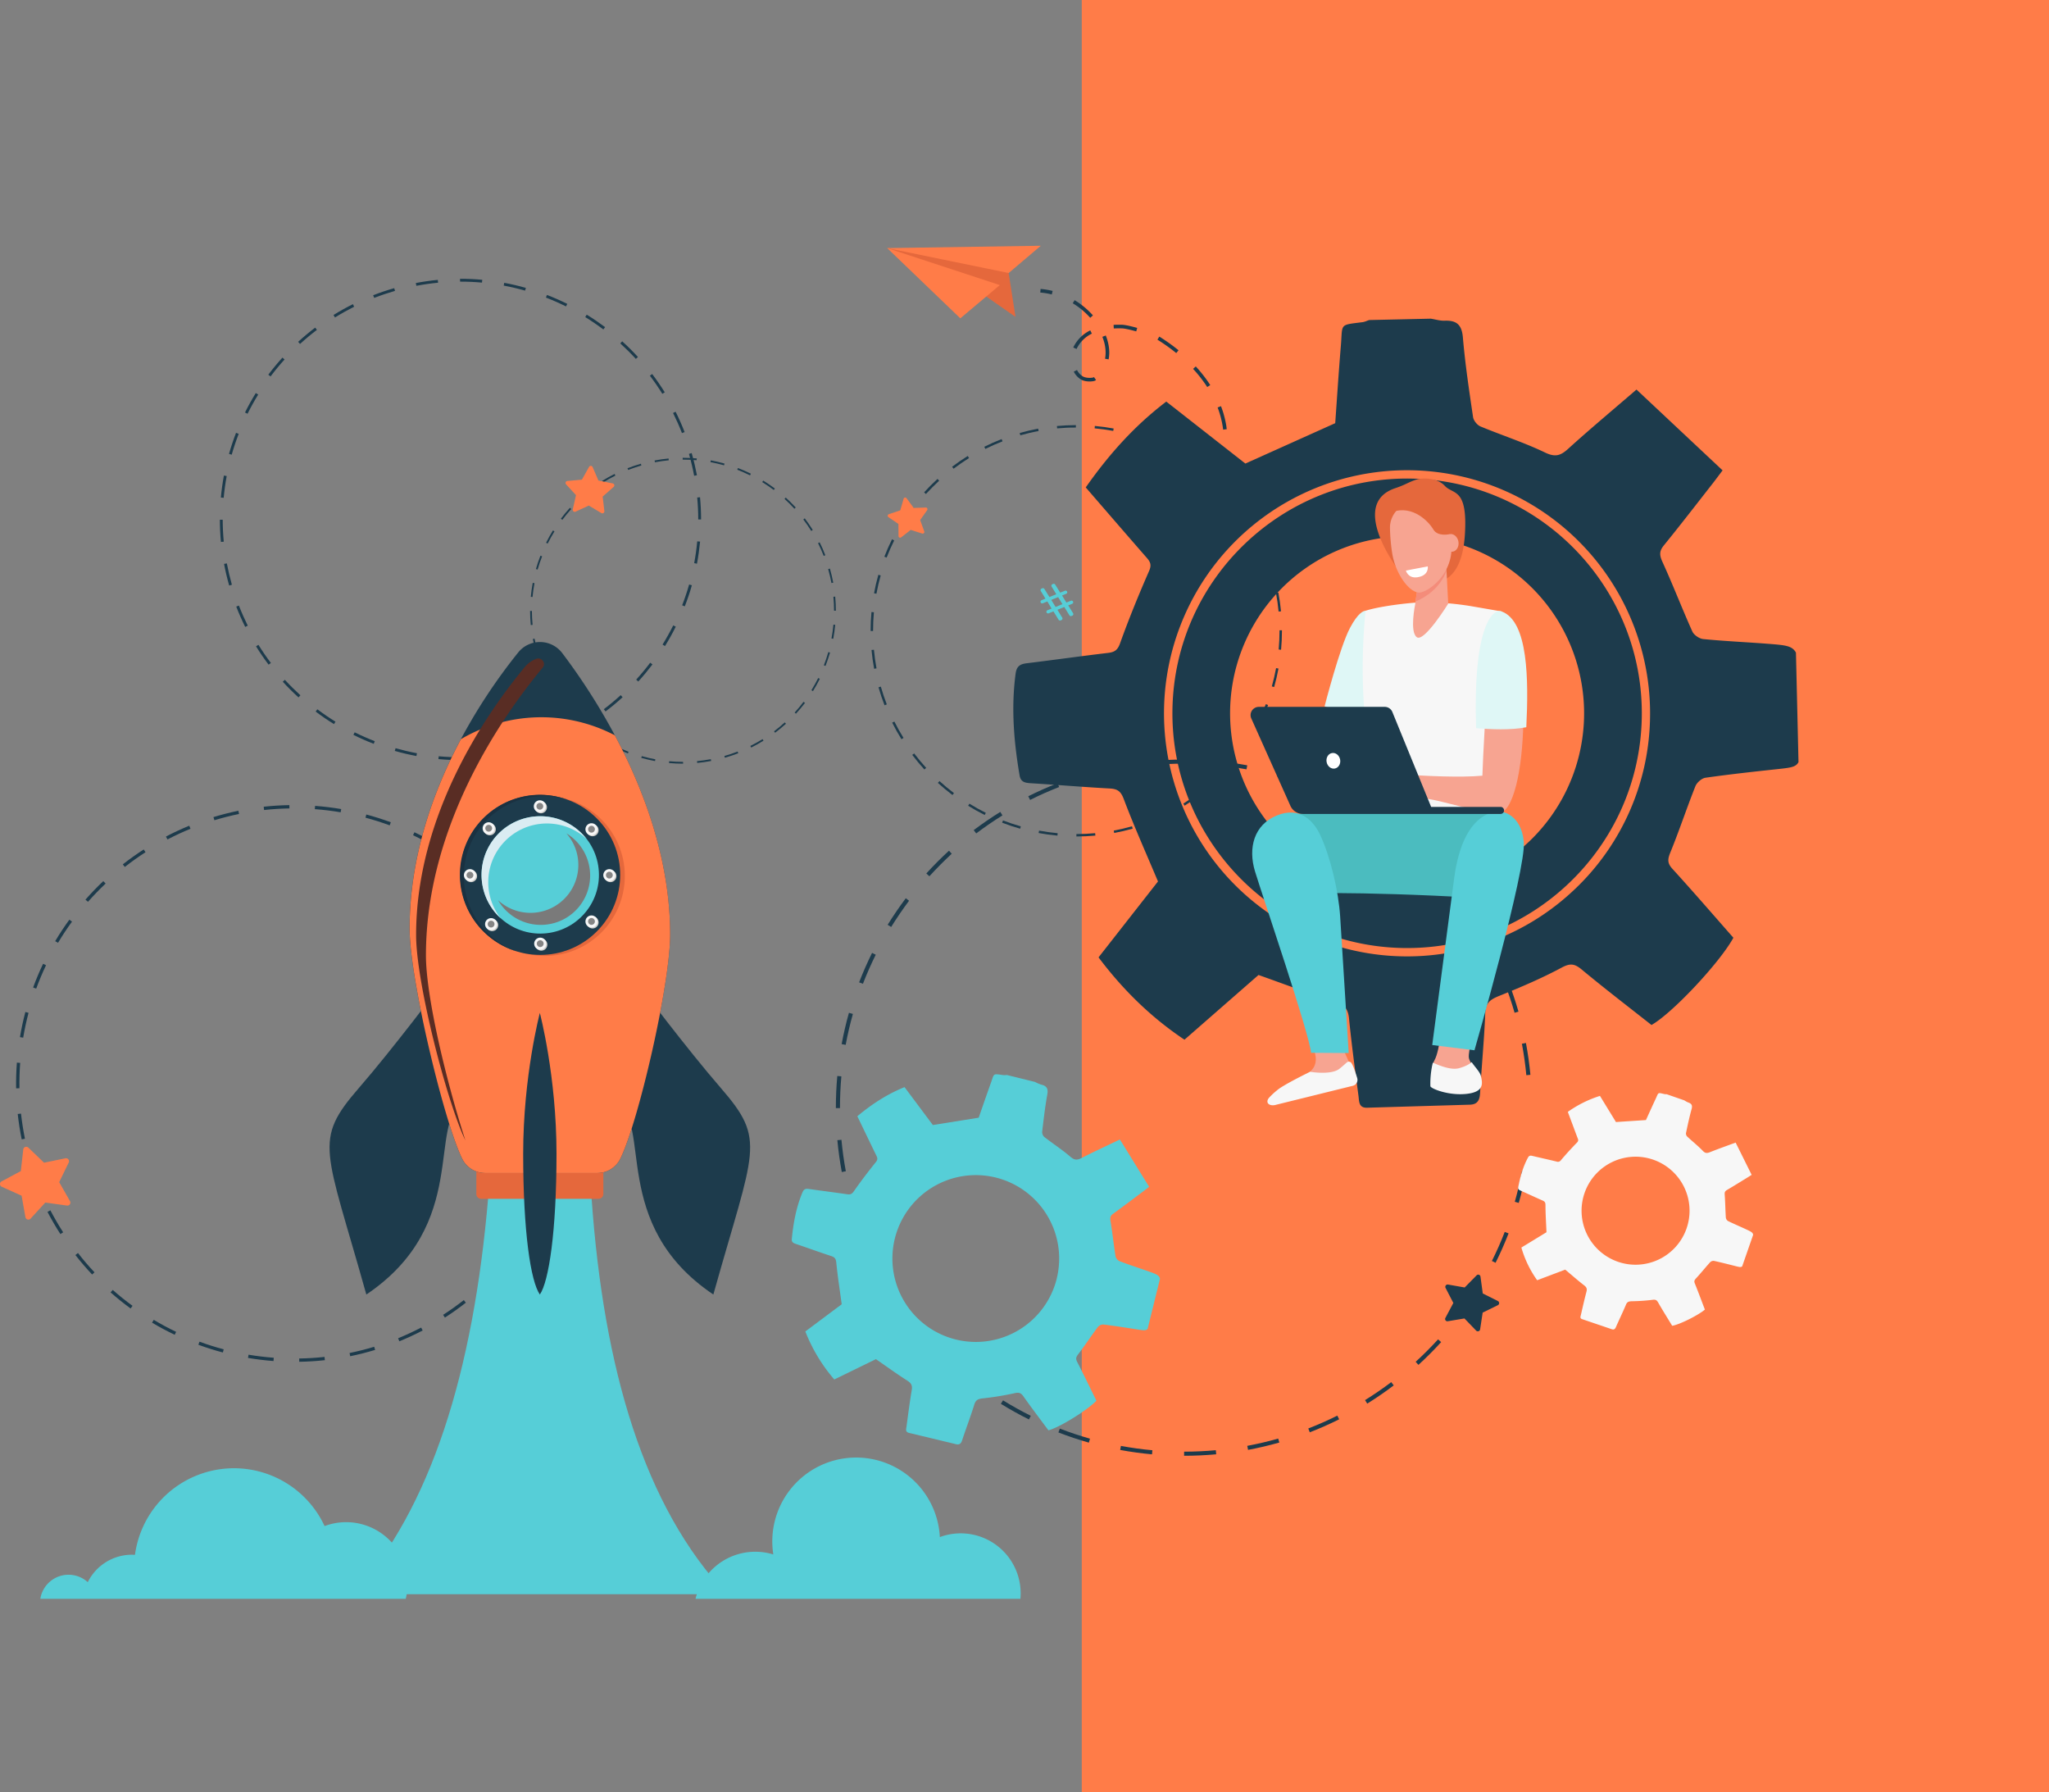 <svg xmlns="http://www.w3.org/2000/svg" width="1808.76" height="1581.65" viewBox="0 0 1808.76 1581.65"><rect x="0" y="0" width="1808.76" height="1581.65" fill="#808080" stroke="none"/><defs><style>.cls-1{isolation:isolate;}.cls-2{fill:#ff7c48;}.cls-3{fill:#1d3b4c;}.cls-4{fill:#e5683c;}.cls-5{fill:#56ced7;}.cls-6{fill:#f7f7f7;}.cls-7{fill:#dff7f6;}.cls-8{fill:#f7a491;}.cls-9{fill:#4bbcbf;}.cls-10{fill:#fff;}.cls-11{fill:#f48c7a;}.cls-12{fill:#1a3141;}.cls-13{fill:#d1cfcb;}.cls-13,.cls-14{mix-blend-mode:multiply;}.cls-14{fill:#daecf2;}.cls-15{fill:#858585;}.cls-15,.cls-16,.cls-17{mix-blend-mode:screen;}.cls-16{fill:#7a7a7a;}.cls-17{fill:#592d24;}</style></defs><g class="cls-1"><g id="Ñëîé_2" data-name="Ñëîé 2"><rect class="cls-2" x="954.93" width="853.83" height="1581.65"/></g><g id="Layer_1" data-name="Layer 1"><path class="cls-3" d="M639.89,668.75l-.43-1.53c3.94-1.13,7.87-2.44,11.67-3.91l.58,1.48C647.86,666.28,643.89,667.61,639.89,668.75Zm-12.12,2.86c-4.07.77-8.22,1.36-12.33,1.75l-.15-1.59c4.06-.38,8.16-1,12.19-1.72Zm35.34-11.84-.71-1.43c3.66-1.82,7.28-3.83,10.75-6l.84,1.35C670.48,655.89,666.81,657.93,663.11,659.77ZM603,674c-4.13,0-8.32-.19-12.44-.57l.14-1.58c4.08.38,8.21.56,12.3.56Zm81.28-27.28-1-1.27c3.26-2.46,6.45-5.11,9.46-7.87l1.08,1.17C690.79,641.49,687.57,644.17,684.27,646.67Zm-106.07,25c-4.06-.76-8.14-1.72-12.13-2.85l.44-1.53c3.94,1.12,8,2.07,12,2.82Zm124.45-41.78-1.18-1.07c2.75-3,5.39-6.21,7.85-9.48l1.27,1C708.1,623.6,705.43,626.83,702.65,629.88Zm-148.39,35c-3.86-1.5-7.69-3.19-11.4-5l.71-1.43c3.66,1.82,7.45,3.5,11.27,5ZM717.63,610l-1.35-.84c2.15-3.48,4.16-7.1,6-10.76l1.42.71C721.85,602.82,719.81,606.49,717.63,610ZM532,653.76c-3.52-2.17-7-4.54-10.29-7l1-1.27c3.27,2.46,6.69,4.8,10.17,6.95Zm196.76-66-1.49-.57c1.49-3.82,2.8-7.74,3.93-11.68l1.53.44C731.56,579.89,730.23,583.86,728.73,587.72ZM512.08,638.79c-3.06-2.78-6-5.74-8.82-8.79l1.17-1.08c2.76,3,5.7,5.94,8.72,8.69Zm223.48-75-1.56-.29c.75-4,1.32-8.13,1.7-12.2l1.59.15C736.9,555.56,736.32,559.71,735.56,563.78ZM495.29,620.42c-2.5-3.3-4.87-6.75-7.05-10.27l1.35-.84c2.16,3.48,4.5,6.89,7,10.15ZM737.86,539h-1.59c0-4.09-.2-8.23-.58-12.3l1.58-.15C737.66,530.67,737.86,534.86,737.86,539ZM482.18,599.27c-1.84-3.7-3.54-7.54-5-11.4l1.48-.57c1.48,3.81,3.15,7.6,5,11.26Zm253.36-85-1.57.29c-.75-4-1.7-8-2.82-12l-.09-.3,1.53-.44.09.3C733.81,506.08,734.77,510.16,735.54,514.22Zm-260.83,61.4-1.53.44,0-.15c-1.12-3.94-2.07-8-2.83-12l1.56-.3c.75,4,1.69,7.94,2.8,11.83Zm252.42-85.06c-1.48-3.81-3.16-7.6-5-11.25l1.42-.71c1.85,3.69,3.55,7.52,5,11.39Zm-257,60.9-1.59.15c-.39-4.13-.59-8.31-.6-12.45h1.59C469.56,543.25,469.76,547.38,470.15,551.46Zm246-82.9c-2.16-3.47-4.51-6.89-7-10.14l1.27-1c2.5,3.3,4.87,6.76,7.06,10.27Zm-246,58.3-1.58-.14c.38-4.12,1-8.28,1.71-12.35l1.57.29C471.05,518.69,470.48,522.79,470.1,526.86ZM701.28,449c-2.76-3-5.7-5.94-8.73-8.68l1.07-1.18c3.07,2.78,6,5.73,8.83,8.78ZM474.61,502.68l-1.53-.44c1.13-4,2.46-7.95,4-11.82l1.48.58C477,494.82,475.73,498.74,474.61,502.68Zm208.45-70.23c-3.27-2.46-6.7-4.79-10.18-6.94l.84-1.35c3.52,2.17,7,4.53,10.29,7ZM483.48,479.73l-1.42-.71c1.84-3.71,3.88-7.37,6.05-10.89l1.35.83C487.32,472.44,485.3,476.07,483.48,479.73Zm178.63-60.19c-3.66-1.82-7.46-3.48-11.27-5l.57-1.48c3.86,1.49,7.7,3.18,11.41,5ZM496.4,458.79l-1.27-1c2.49-3.31,5.16-6.54,7.94-9.61l1.18,1.07C501.5,452.33,498.86,455.52,496.4,458.79Zm142.76-48.11c-3.94-1.12-8-2.06-12-2.81l.29-1.56c4.07.75,8.15,1.71,12.13,2.84Zm-126.23,29.9-1.07-1.18c3-2.79,6.27-5.47,9.57-8l1,1.27C519.13,435.16,516,437.82,512.93,440.58Zm102-34.39c-4.07-.37-8.21-.56-12.3-.55v-1.59c4.14,0,8.33.18,12.45.55Zm-82.44,19.53-.83-1.35c3.51-2.18,7.17-4.22,10.87-6.07l.71,1.43C539.62,421.55,536,423.57,532.53,425.72Zm57.85-19.48c-4.07.39-8.17,1-12.19,1.74l-.3-1.56c4.08-.78,8.22-1.37,12.34-1.76Zm-35.84,8.51-.57-1.48c3.84-1.5,7.82-2.83,11.81-4l.43,1.53C562.27,412,558.34,413.28,554.54,414.75Z"/><path class="cls-3" d="M950.2,738.25v-2.14c5.52,0,11.09-.26,16.55-.77l.19,2.13C961.42,738,955.79,738.24,950.2,738.25Zm-16.74-.76c-5.56-.5-11.15-1.27-16.61-2.28l.39-2.11c5.4,1,10.92,1.76,16.41,2.26Zm50.09-2.32-.39-2.1c5.41-1,10.83-2.29,16.12-3.79l.59,2.06C994.51,732.86,989,734.15,983.55,735.17Zm-83-3.77c-5.36-1.52-10.71-3.31-15.91-5.32l.78-2c5.13,2,10.42,3.75,15.71,5.25ZM1015.76,726l-.77-2c5.13-2,10.22-4.24,15.14-6.7l1,1.91C1026.11,721.71,1021,724,1015.76,726Zm-146.48-6.7c-5-2.48-9.91-5.22-14.65-8.16l1.13-1.82c4.68,2.9,9.55,5.62,14.48,8.07Zm176.45-8.26-1.13-1.82c4.67-2.9,9.26-6.06,13.65-9.38l1.3,1.7C1055.1,704.92,1050.45,708.11,1045.73,711.05ZM840.8,701.68c-4.44-3.36-8.78-7-12.9-10.71l1.44-1.59c4.07,3.71,8.36,7.27,12.75,10.59Zm231.64-10.85-1.45-1.58c4.07-3.71,8-7.65,11.72-11.72l1.58,1.45C1080.54,683.09,1076.55,687.08,1072.44,690.83ZM816,679.12c-3.75-4.11-7.36-8.45-10.72-12.88L807,665c3.32,4.38,6.89,8.66,10.6,12.73Zm-20.22-26.7c-2.95-4.73-5.7-9.65-8.19-14.63l1.92-.95c2.46,4.91,5.18,9.78,8.08,14.45Zm316.85-14.81-1.92-1c2.46-4.92,4.71-10,6.7-15.15l2,.77C1117.43,627.46,1115.14,632.62,1112.66,637.61ZM780.83,622.47c-2-5.19-3.82-10.54-5.34-15.89l2.06-.59c1.5,5.29,3.28,10.57,5.27,15.7Zm343.93-16.1-2.06-.58c1.5-5.29,2.77-10.72,3.78-16.13l2.1.39C1127.57,595.53,1126.28,601,1124.76,606.37ZM771.65,590.26c-1-5.46-1.8-11-2.32-16.6l2.13-.2c.51,5.49,1.28,11,2.29,16.41Zm359.23-16.81-2.13-.2c.49-5.46.75-11,.75-16.55v-.41h2.14v.42C1131.64,562.29,1131.38,567.92,1130.88,573.45ZM770.69,556.91h-2.14v-.21c0-5.51.25-11.07.74-16.53l2.13.19c-.48,5.4-.73,10.9-.73,16.34Zm358-17.17c-.52-5.49-1.29-11-2.31-16.4l2.1-.4c1,5.46,1.82,11,2.34,16.6ZM773.67,524l-2.1-.39c1-5.48,2.29-11,3.8-16.33l2.06.59C775.94,513.11,774.67,518.53,773.67,524Zm348.92-16.73c-1.52-5.29-3.3-10.58-5.3-15.7l2-.78c2,5.19,3.83,10.53,5.36,15.89ZM782.67,492.1l-2-.77c2-5.19,4.28-10.36,6.76-15.35l1.91,1C786.9,481.87,784.66,487,782.67,492.1Zm14.74-29.64-1.82-1.13c2.93-4.73,6.11-9.39,9.47-13.84l1.71,1.29C803.45,453.18,800.3,457.78,797.41,462.46Zm295.64-14.17c-3.33-4.38-6.9-8.66-10.62-12.72l1.58-1.44c3.77,4.11,7.38,8.44,10.75,12.87ZM817.34,436l-1.58-1.45c3.75-4.12,7.73-8.11,11.84-11.87l1.44,1.58C825,428,821.05,432,817.34,436Zm253.36-12.15c-4.08-3.7-8.37-7.26-12.77-10.57l1.29-1.71c4.45,3.35,8.79,6.95,12.91,10.7Zm-228.93-10.2-1.29-1.7c4.43-3.37,9.08-6.57,13.8-9.51l1.14,1.82C850.75,407.19,846.16,410.36,841.77,413.68ZM1044.25,404c-4.68-2.89-9.56-5.6-14.48-8l1-1.92c5,2.47,9.92,5.21,14.66,8.14Zm-174.38-7.77-1-1.91c5-2.5,10.14-4.78,15.32-6.8l.78,2C879.88,391.47,874.79,393.73,869.87,396.19Zm144.73-6.95c-5.14-2-10.42-3.74-15.72-5.23l.58-2.06c5.36,1.51,10.71,3.29,15.91,5.3Zm-113.89-5.06-.59-2.06c5.35-1.52,10.84-2.82,16.31-3.85l.4,2.11C911.42,381.39,906,382.67,900.71,384.18Zm82-3.92c-5.41-1-10.93-1.74-16.42-2.24l.19-2.13c5.56.5,11.15,1.26,16.61,2.27Zm-49.52-2.18L933,376c5.52-.52,11.16-.78,16.74-.79v2.14C944.26,377.31,938.7,377.57,933.23,378.08Z"/><path class="cls-3" d="M1045.27,1284.83v-3.62c9.34,0,18.77-.44,28-1.29l.33,3.61C1064.26,1284.39,1054.73,1284.83,1045.27,1284.83Zm-28.33-1.27c-9.4-.85-18.86-2.16-28.11-3.87l.66-3.56c9.14,1.69,18.48,3,27.77,3.82Zm84.77-3.93-.66-3.56c9.15-1.71,18.33-3.87,27.29-6.41l1,3.48C1120.27,1275.72,1111,1277.9,1101.71,1279.63Zm-140.5-6.39c-9.07-2.57-18.12-5.59-26.91-9l1.3-3.38c8.69,3.36,17.64,6.35,26.59,8.88Zm195-9.12-1.31-3.38c8.67-3.37,17.3-7.18,25.63-11.34l1.62,3.24C1173.74,1256.85,1165,1260.71,1156.23,1264.12Zm-247.9-11.33c-8.43-4.2-16.77-8.85-24.79-13.81l1.91-3.08c7.92,4.91,16.16,9.5,24.5,13.65Zm298.61-14-1.92-3.08c7.91-4.9,15.68-10.25,23.12-15.87l2.18,2.89C1222.8,1228.43,1214.93,1233.83,1206.94,1238.8Zm-346.81-15.86c-7.51-5.67-14.86-11.77-21.83-18.12l2.44-2.68c6.89,6.28,14.15,12.3,21.58,17.91Zm392-18.35-2.44-2.67c6.88-6.28,13.55-13,19.82-19.84l2.68,2.45C1265.85,1191.49,1259.1,1198.24,1252.14,1204.59Zm-433.92-19.82c-6.36-7-12.47-14.29-18.16-21.8l2.89-2.19c5.62,7.42,11.66,14.67,17.94,21.55Zm472.11-22.07-2.89-2.18c5.62-7.44,11-15.22,15.86-23.13l3.08,1.91C1301.42,1147.31,1296,1155.18,1290.33,1162.7ZM784,1139.59c-5-8-9.64-16.34-13.85-24.76l3.23-1.62c4.17,8.32,8.77,16.55,13.69,24.47Zm536.22-25.07-3.24-1.62c4.15-8.34,8-17,11.33-25.65l3.38,1.31C1328.28,1097.35,1324.42,1106.08,1320.21,1114.52ZM758.64,1088.9c-3.42-8.79-6.46-17.84-9-26.9l3.48-1c2.55,9,5.56,17.89,8.94,26.57Zm582.05-27.24-3.49-1c2.54-9,4.69-18.14,6.4-27.3l3.56.66C1345.44,1043.31,1343.26,1052.6,1340.69,1061.66ZM743.1,1034.39c-1.73-9.25-3.05-18.7-3.92-28.1l3.61-.33c.86,9.28,2.16,18.62,3.87,27.76ZM741.48,978h-3.62v-.35c0-9.33.42-18.74,1.26-28l3.6.32c-.82,9.13-1.24,18.44-1.24,27.66Zm605.89-29.06c-.87-9.29-2.19-18.62-3.9-27.76l3.56-.67c1.73,9.24,3.06,18.7,3.94,28.09ZM746.53,922.17l-3.56-.66c1.71-9.27,3.87-18.57,6.43-27.63l3.49,1C750.36,903.82,748.22,913,746.53,922.17ZM1337,893.85c-2.56-9-5.58-17.89-9-26.57l3.37-1.31c3.43,8.78,6.48,17.82,9.07,26.88ZM761.76,868.27,758.38,867c3.4-8.79,7.25-17.52,11.44-26l3.25,1.62C768.92,851,765.11,859.58,761.76,868.27Zm554.9-26.6c-4.18-8.32-8.79-16.54-13.72-24.45l3.07-1.92c5,8,9.66,16.33,13.88,24.75Zm-530-23.57-3.08-1.9c5-8,10.35-15.89,16-23.42l2.9,2.18C796.92,802.4,791.6,810.19,786.7,818.1Zm500.33-24c-5.63-7.41-11.68-14.65-18-21.52l2.67-2.45c6.37,7,12.48,14.28,18.18,21.78Zm-466.6-20.76-2.68-2.44c6.35-7,13.09-13.73,20-20.09l2.44,2.67C833.36,759.8,826.7,766.48,820.43,773.37Zm41.34-37.81-2.19-2.89C867.09,727,875,721.56,883,716.58l1.92,3.08C877,724.58,869.19,729.93,861.77,735.56Zm342.67-16.45c-7.93-4.9-16.18-9.48-24.51-13.62l1.61-3.24c8.43,4.18,16.78,8.82,24.8,13.78ZM909.33,706l-1.63-3.24c8.43-4.22,17.16-8.1,25.93-11.51l1.31,3.37C926.27,698,917.65,701.79,909.33,706Zm244.93-11.76c-8.69-3.35-17.64-6.33-26.6-8.86l1-3.48c9.07,2.56,18.13,5.57,26.92,9Zm-192.75-8.57-1-3.48c9.06-2.59,18.35-4.78,27.61-6.52l.67,3.56C979.64,680.91,970.46,683.08,961.51,685.63ZM1100.35,679c-9.14-1.68-18.49-3-27.78-3.79l.33-3.61c9.4.85,18.85,2.14,28.11,3.84Zm-83.79-3.69-.34-3.61c9.36-.87,18.89-1.32,28.34-1.34V674C1035.23,674,1025.8,674.45,1016.56,675.31Z"/><path class="cls-3" d="M464.69,662.66l-.69-2.41c6.22-1.77,12.4-3.84,18.38-6.15l.9,2.33C477.23,658.77,471,660.87,464.69,662.66Zm-19.08,4.51c-6.41,1.21-12.94,2.13-19.41,2.74l-.24-2.49c6.4-.6,12.85-1.51,19.19-2.71Zm55.61-18.64-1.11-2.24c5.76-2.87,11.46-6,16.93-9.42l1.32,2.12C512.82,642.42,507.06,645.63,501.22,648.53Zm-94.61,22.32c-6.51,0-13.1-.29-19.58-.89l.23-2.5c6.41.6,12.92.89,19.35.88Zm127.92-42.94-1.51-2c5.14-3.88,10.15-8,14.9-12.39l1.69,1.85C544.8,619.77,539.73,624,534.53,627.91ZM367.6,667.25c-6.4-1.2-12.82-2.71-19.09-4.49l.68-2.41c6.2,1.76,12.55,3.26,18.87,4.44Zm195.85-65.76-1.85-1.68c4.33-4.76,8.49-9.78,12.37-14.92l2,1.5C572,591.6,567.83,596.68,563.45,601.49Zm-233.54,55c-6.07-2.35-12.1-5-17.94-7.92l1.12-2.24c5.76,2.87,11.73,5.5,17.73,7.83ZM587,570.21l-2.13-1.32c3.38-5.47,6.56-11.17,9.43-16.93l2.24,1.11C593.67,558.9,590.46,564.67,587,570.21ZM294.83,639.07c-5.54-3.42-11-7.14-16.19-11.06l1.51-2c5.14,3.87,10.52,7.55,16,10.93ZM604.5,535.14l-2.33-.91c2.33-6,4.41-12.18,6.17-18.37l2.41.69C609,522.81,606.86,529.06,604.5,535.14Zm-341,80.37c-4.82-4.38-9.49-9-13.88-13.84l1.84-1.69c4.34,4.74,9,9.35,13.73,13.68Zm351.73-118L612.8,497c1.18-6.33,2.09-12.79,2.68-19.2L618,478C617.37,484.52,616.46,491.05,615.26,497.46ZM237.1,586.6c-3.93-5.19-7.66-10.63-11.09-16.17l2.12-1.32c3.39,5.47,7.08,10.85,11,16ZM618.88,458.45h-2.51c0-6.43-.31-12.95-.91-19.36l2.49-.23C618.56,445.35,618.87,451.94,618.88,458.45ZM216.46,553.3c-2.89-5.82-5.56-11.85-7.91-17.93l2.33-.91c2.33,6,5,12,7.82,17.73ZM615.22,419.44l-2.46.47c-1.18-6.31-2.68-12.65-4.45-18.86l-.13-.47,2.41-.69.13.47C612.51,406.65,614,413.06,615.22,419.44Zm-410.5,96.65-2.41.69-.07-.24c-1.76-6.2-3.26-12.53-4.45-18.84l2.46-.46c1.18,6.23,2.66,12.49,4.4,18.62ZM602,382.22c-2.34-6-5-12-7.85-17.72l2.24-1.12c2.91,5.82,5.58,11.85,7.94,17.93ZM197.53,478.06l-2.5.23c-.61-6.48-.93-13.07-.94-19.58h2.5C196.6,465.13,196.92,471.65,197.53,478.06ZM584.7,347.59c-3.39-5.47-7.09-10.84-11-16l2-1.51c3.93,5.19,7.67,10.62,11.11,16.16ZM197.46,439.35l-2.49-.23c.59-6.49,1.5-13,2.69-19.43l2.47.46C198.94,426.48,198.05,432.94,197.46,439.35Zm363.85-122.6c-4.35-4.74-9-9.34-13.74-13.66l1.68-1.86c4.83,4.38,9.5,9,13.9,13.83ZM204.55,401.28l-2.4-.68c1.78-6.26,3.87-12.52,6.22-18.6l2.34.9C208.38,388.91,206.31,395.09,204.55,401.28ZM532.62,290.75c-5.14-3.86-10.53-7.54-16-10.91l1.31-2.13c5.55,3.41,11,7.13,16.21,11Zm-314.1,74.42-2.24-1.12c2.9-5.83,6.1-11.6,9.52-17.14l2.13,1.31C224.55,353.7,221.39,359.4,218.52,365.17Zm281.14-94.73c-5.77-2.86-11.74-5.49-17.74-7.81l.9-2.33c6.08,2.34,12.12,5,17.95,7.9ZM238.85,332.22l-2-1.51c3.92-5.21,8.12-10.29,12.49-15.11l1.86,1.68C246.88,322,242.72,327.07,238.85,332.22Zm224.69-75.73c-6.2-1.75-12.55-3.24-18.87-4.42l.45-2.46c6.4,1.19,12.83,2.7,19.1,4.47ZM264.87,303.55l-1.69-1.85c4.8-4.4,9.87-8.62,15.06-12.55l1.51,2C274.62,295,269.62,299.2,264.87,303.55Zm160.6-54.13c-6.41-.58-12.93-.87-19.36-.86v-2.5c6.51,0,13.1.28,19.59.87ZM295.72,280.17,294.4,278c5.53-3.43,11.29-6.64,17.12-9.55l1.12,2.24C306.88,273.6,301.18,276.78,295.72,280.17Zm91-30.66c-6.4.61-12.85,1.53-19.18,2.73l-.47-2.46c6.41-1.21,12.94-2.14,19.41-2.76Zm-56.4,13.39-.91-2.34c6.06-2.35,12.31-4.45,18.59-6.24l.69,2.4C342.52,258.5,336.34,260.58,330.36,262.9Z"/><path class="cls-3" d="M1246.51,422.41C1132.29,420,1037.4,510.93,1035,625.15s88.53,209.11,202.74,211.53,209.11-88.53,211.53-202.74S1360.73,424.83,1246.51,422.41Zm-.92,363.35h0A156.25,156.25,0,0,1,1085.9,633h0a156.26,156.26,0,0,1,152.74-159.7h0a156.26,156.26,0,0,1,159.69,152.75h0A156.25,156.25,0,0,1,1245.59,785.76Z"/><path class="cls-3" d="M1585.38,576c-3.32-6.07-9.05-6.57-24.51-7.79-19.11-1.49-38.27-2.31-57.34-4.19-3.48-.34-8.22-3.58-9.63-6.72-9.11-20.25-17.05-41-26.29-61.2-2.69-5.87-3.09-9.52,1.1-14.67,14.73-18.12,29-36.64,43.37-55,2.33-3,4.56-6,8.53-11.3l-76-71.32c-21.46,18.51-41.25,35-60.33,52.31-6.72,6.1-11.43,7.59-20.44,3.25-18.41-8.85-38-15.14-56.95-23-2.9-1.21-6.09-5.16-6.54-8.23-3.47-23.44-7-46.91-9-70.49-1-11.32-5.77-15-16.19-14.61-4,.14-8.07-1.15-12.1-1.79l-54.4,1.21c-2,.64-3.85,1.62-5.84,1.87-20.89,2.67-17.54,1-19.15,20.57-2,23.9-3.52,47.82-5,68.58l-79.32,35.65-69.81-54.69c-28.27,21.46-50.93,47-71.1,75.75,18.25,21.08,36,41.67,53.88,62.14,3.21,3.67,4.38,6.33,2,11.69-9.19,21-17.86,42.21-25.58,63.75-2.23,6.21-5,7.82-10.81,8.5-23.88,2.82-47.7,6.19-71.58,9.11-5.93.73-9,2.64-9.85,9.35-4,30.09-1.53,59.82,3.51,89.51,1,5.88,4.55,6.66,9.59,7,23.32,1.42,46.61,3.4,69.94,4.66,6.72.36,9.76,2.23,12.39,9.16,9.07,24,19.54,47.37,30.28,72.9l-52.47,67c21.73,28.87,46.45,53,75.85,72.67l65.37-57.13c23.55,8.34,45.25,16.67,67.39,23.56,8.37,2.6,11.67,6.26,12.51,14.86,2.24,22.9,5.37,45.71,8.37,68.53.59,4.51.09,10.43,7.53,10.21q45.39-1.35,90.77-2.68c6.43-.2,8.61-3.63,9-10,1.31-23.67,3.67-47.29,4.58-71,.35-9.13,4.71-11.94,12.26-15,18.66-7.49,37.26-15.4,55-24.89,7.62-4.1,11.49-3.7,17.82,1.55,20.35,16.88,41.35,33,61.67,49,18.65-10.57,60.43-55.28,72.29-77-17.76-20.17-35.52-40.76-53.83-60.83-4.59-5-4.28-8.46-1.83-14.43,7.88-19.26,14.41-39.08,22.1-58.42,1.29-3.26,5.52-7,8.83-7.52,21-3,42.2-5.3,63.35-7.59,11.82-1.27,16.6-1.74,18.86-6.25Zm-194.82,208.4a214.54,214.54,0,1,1,66-150.33A213.16,213.16,0,0,1,1390.56,784.42Z"/><path class="cls-4" d="M890.42,241l6,38.67-28-19.5L783.17,219l65.34,4.5s33.4,7.32,35.24,8.91S890.42,241,890.42,241Z"/><polygon class="cls-2" points="918.77 216.9 783.17 218.96 890.42 240.96 918.77 216.9"/><polygon class="cls-2" points="847.72 280.96 882.6 251.62 783.17 218.96 847.72 280.96"/><path class="cls-3" d="M1082.9,378.8l-3.17.4c-.1-.88-.23-1.75-.36-2.62a84.28,84.28,0,0,0-1.89-8.89c-.74-2.7-1.62-5.42-2.63-8.08l3-1.13c1,2.76,2,5.58,2.72,8.38a87.12,87.12,0,0,1,2,9.23C1082.66,377,1082.79,377.88,1082.9,378.8Zm-17.22-37.23a117.88,117.88,0,0,0-12.47-16l2.35-2.17a121.23,121.23,0,0,1,12.8,16.47Zm-99.92-5.3c-2.17.58-7.7.83-11.3-1.21a16.85,16.85,0,0,1-6.57-7.05l2.84-1.47a13.53,13.53,0,0,0,5.3,5.74c2.6,1.47,7.17,1.37,8.89.9a2.38,2.38,0,0,0,.32-.1l.45-.31,1.83,2.61-.54.38A4.39,4.39,0,0,1,965.76,336.27Zm72.58-24.65a161.92,161.92,0,0,0-16.63-11.84l1.69-2.71a164,164,0,0,1,16.95,12.07Zm-59.72,5.56-3.14-.58a29.38,29.38,0,0,0,.49-6,35.47,35.47,0,0,0-1.26-8.58,41.32,41.32,0,0,0-1.6-4.74l3-1.19a44.26,44.26,0,0,1,1.71,5.1,39.31,39.31,0,0,1,1.38,9.35A32.76,32.76,0,0,1,978.62,317.18ZM950.33,308l-2.91-1.31A32.06,32.06,0,0,1,962,291.8l.43-.22,1.42,2.86-.4.2A28.88,28.88,0,0,0,950.33,308ZM1003,292.48c-5.82-1.64-10.44-2.61-12.67-2.66-2.56-.07-4.89,0-7.14.08l-.17-3.19c2.33-.12,4.75-.15,7.39-.09,3.4.09,9.89,1.78,13.46,2.79Zm-40.59-12a68.11,68.11,0,0,0-15.44-12.83l1.66-2.73a71.26,71.26,0,0,1,16.16,13.43Z"/><path class="cls-3" d="M928.44,259.87a61,61,0,0,0-10.12-1.67l.25-3.19a65.17,65.17,0,0,1,10.65,1.76Z"/><path class="cls-5" d="M1013.87,1122.08c-8.51-3-17.13-5.76-25.57-9a6.55,6.55,0,0,1-3.55-4.25c-1.65-10.32-2.71-20.75-4.43-31.06-.5-3-.23-4.71,2.31-6.54,8.92-6.43,17.68-13.1,26.49-19.69,1.43-1.07,2.82-2.18,5.27-4.09l-25.8-41.78c-12,5.77-23.06,10.85-33.87,16.37-3.81,1.94-6.13,2-9.69-1-7.29-6.29-15.45-11.57-23.07-17.48a5.94,5.94,0,0,1-2-4.55c1.3-11.09,2.59-22.2,4.57-33.17.94-5.27-.78-7.53-5.57-8.64a31.5,31.5,0,0,1-5.29-2.3l-24.88-6.15a14.85,14.85,0,0,1-2.89.14c-9.83-1.35-8.1-1.72-11.24,7-3.83,10.63-7.48,21.32-10.72,30.57l-40.46,6.46-25-33.46c-15.5,6.28-29,15.12-41.66,25.7,5.71,11.83,11.24,23.38,16.86,34.89,1,2.07,1.22,3.42-.51,5.57-6.76,8.4-13.32,17-19.48,25.84-1.78,2.56-3.24,2.94-6,2.54-11.21-1.66-22.46-3-33.68-4.66-2.78-.4-4.39.09-5.63,3-5.52,13.19-8.05,27-9.41,41.14-.27,2.8,1.25,3.59,3.5,4.35,10.43,3.51,20.78,7.28,31.24,10.72,3,1,4.17,2.22,4.51,5.69,1.18,12,3.06,24,4.8,36.88-9.82,7.35-21,15.69-32.11,24a146.44,146.44,0,0,0,25.56,42.38l36.76-17.94c9.69,6.69,18.53,13.15,27.75,19,3.49,2.22,4.54,4.29,3.86,8.3-1.8,10.69-3.18,21.45-4.62,32.2-.28,2.12-1.24,4.76,2.17,5.57l41.61,10c3,.7,4.37-.6,5.31-3.45,3.51-10.6,7.48-21,10.81-31.71,1.29-4.11,3.61-4.85,7.42-5.3a257.09,257.09,0,0,0,28.06-4.57c4-.92,5.68-.26,7.91,2.9,7.18,10.18,14.75,20.08,22,29.87,9.78-2.51,34.28-17.7,42.35-26.14-5.59-11.36-11.14-22.9-17-34.28-1.46-2.85-.9-4.38.95-6.79,6-7.79,11.36-16,17.24-23.86a6.45,6.45,0,0,1,4.94-2.33c9.94,1.22,19.84,2.78,29.74,4.35,5.54.87,7.77,1.24,9.35-.53l10.9-44.16C1023.29,1125.47,1020.75,1124.53,1013.87,1122.08Zm-81,6.31a73.61,73.61,0,0,1-89.11,53.83h0a73.61,73.61,0,0,1-53.84-89.11h0A73.62,73.62,0,0,1,879,1039.27h0a73.62,73.62,0,0,1,53.84,89.12Z"/><path class="cls-6" d="M1541.43,1085c-5.3-2.47-10.69-4.74-15.94-7.31a4.24,4.24,0,0,1-2-3c-.44-6.76-.5-13.54-1-20.29-.14-2,.13-3,1.88-4.08,6.14-3.6,12.18-7.38,18.26-11.1,1-.6,1.94-1.24,3.64-2.32l-14.13-28.48c-8.1,3-15.52,5.61-22.81,8.52-2.57,1-4.08.95-6.19-1.25-4.32-4.49-9.26-8.38-13.82-12.65a3.84,3.84,0,0,1-1-3.05c1.5-7.07,3-14.15,4.93-21.11.93-3.34,0-4.9-3.07-5.9a20.55,20.55,0,0,1-3.27-1.8l-15.67-5.45a10.52,10.52,0,0,1-1.87-.09c-6.26-1.46-5.12-1.59-7.67,3.84-3.1,6.62-6.1,13.29-8.74,19.06l-26.47,1.74-14.12-23.07A101.34,101.34,0,0,0,1384,981.32c3,8,5.84,15.75,8.77,23.5a2.81,2.81,0,0,1-.66,3.56c-4.86,5-9.6,10.16-14.11,15.49a3.3,3.3,0,0,1-4,1.28c-7.13-1.74-14.3-3.31-21.43-5-1.77-.43-2.84-.21-3.81,1.62-4.36,8.17-6.81,16.93-8.54,26-.34,1.78.59,2.38,2,3,6.51,2.89,13,5.94,19.49,8.78,1.88.82,2.56,1.68,2.57,3.94,0,7.81.53,15.62.88,24.06L1343,1101.06a94.4,94.4,0,0,0,13.93,28.85l24.77-9.36c5.84,4.89,11.16,9.59,16.75,13.91,2.11,1.64,2.67,3,2,5.59-1.8,6.78-3.34,13.63-4.91,20.47-.31,1.35-1.08,3,1.07,3.72l26.22,8.91c1.86.63,2.85-.12,3.63-1.9,2.9-6.63,6.09-13.13,8.87-19.8,1.08-2.57,2.62-2.91,5.11-3a165.19,165.19,0,0,0,18.35-1.26c2.62-.36,3.68.17,4.93,2.34,4,7,8.31,13.83,12.4,20.58,6.46-1,23.16-9.36,28.87-14.31-2.93-7.66-5.81-15.44-8.9-23.12-.78-1.93-.32-2.88,1-4.32,4.31-4.67,8.29-9.64,12.55-14.35a4.16,4.16,0,0,1,3.32-1.2c6.34,1.38,12.63,3,18.91,4.58,3.52.89,4.93,1.27,6.06.22l9.67-27.81C1547.3,1087.74,1545.72,1087,1541.43,1085Zm-52.62-.79a47.66,47.66,0,0,1-60.67,29.36h0a47.66,47.66,0,0,1-29.36-60.67h0a47.66,47.66,0,0,1,60.67-29.37h0a47.65,47.65,0,0,1,29.36,60.67Z"/><path class="cls-2" d="M505.62,449.58,508.46,437l-8.75-9.51a1.78,1.78,0,0,1,1.14-3l12.83-1.16,6.3-11.26a1.76,1.76,0,0,1,3.17.17l5.09,11.87,12.64,2.54a1.78,1.78,0,0,1,.83,3.08L532,438.26l1.51,12.83a1.77,1.77,0,0,1-2.66,1.73l-11.08-6.62-11.7,5.39A1.77,1.77,0,0,1,505.62,449.58Z"/><path class="cls-3" d="M504.86,974.85l-2.89-.21c.57-7.46.8-15,.68-22.41l2.9-.05C505.66,959.69,505.43,967.32,504.86,974.85Zm-2.75,22.52c-1.25,7.44-2.87,14.9-4.8,22.17l-2.79-.75c1.9-7.18,3.5-14.55,4.74-21.9Zm2.05-67.83-2.88.31c-.8-7.4-2-14.85-3.45-22.14l2.84-.58C502.17,914.51,503.35,922.05,504.16,929.54Zm-13.68,111.63c-2.6,7.07-5.56,14.1-8.81,20.9l-2.61-1.25c3.21-6.72,6.14-13.67,8.7-20.65Zm4.64-156-2.77.84c-2.16-7.12-4.67-14.23-7.48-21.13l2.68-1.09C490.39,870.73,492.94,877.92,495.12,885.13ZM471,1082.07c-3.86,6.47-8.08,12.83-12.52,18.92l-2.34-1.71c4.39-6,8.56-12.3,12.37-18.69ZM478,843.16l-2.57,1.33c-3.43-6.6-7.21-13.12-11.24-19.39l2.44-1.57C470.74,829.88,474.56,836.48,478,843.16Zm-33.82,275.51c-5,5.65-10.29,11.14-15.78,16.31l-2-2.11c5.43-5.11,10.67-10.53,15.6-16.11ZM453.52,805l-2.28,1.79c-4.58-5.87-9.5-11.6-14.6-17l2.11-2C443.91,793.3,448.88,799.1,453.52,805Zm-42.3,344.73c-5.94,4.65-12.16,9.07-18.49,13.14l-1.57-2.43c6.26-4,12.41-8.4,18.28-13ZM422.46,772l-1.92,2.17c-5.58-4.94-11.46-9.67-17.47-14.06l1.71-2.34C410.86,762.25,416.81,767,422.46,772Zm-49.35,402.26c-6.69,3.48-13.61,6.69-20.59,9.53l-1.09-2.68c6.89-2.81,13.73-6,20.34-9.42Zm12.76-429-1.49,2.49c-6.39-3.82-13-7.39-19.75-10.6l1.25-2.62C372.67,737.78,379.4,741.39,385.87,745.26ZM331.15,1191.4c-7.22,2.19-14.62,4.06-22,5.57l-.58-2.84c7.3-1.49,14.61-3.34,21.74-5.5ZM345,725.71l-1,2.72c-7-2.58-14.17-4.85-21.37-6.77l.74-2.8C330.64,720.8,337.91,723.11,345,725.71Zm-58.24,474.75c-7.48.82-15.09,1.29-22.64,1.41l0-2.9c7.45-.11,15-.58,22.37-1.38Zm14.44-486.41-.48,2.86c-7.32-1.24-14.8-2.16-22.25-2.73l-.56,0,.22-2.89.56,0C286.21,711.87,293.78,712.8,301.18,714.05Zm-59.53,484.26-.22,2.88-.28,0c-7.44-.57-14.92-1.48-22.24-2.71l.48-2.85c7.24,1.21,14.63,2.11,22,2.67ZM255.48,713.5c-7.45.12-15,.6-22.37,1.41L232.8,712c7.47-.82,15.09-1.3,22.63-1.43Zm-58,477.38-.74,2.79c-7.29-1.92-14.56-4.22-21.63-6.81l1-2.72C183.09,1186.7,190.28,1189,197.48,1190.88ZM211,718.39c-7.29,1.5-14.6,3.36-21.73,5.53l-.84-2.77c7.21-2.2,14.61-4.08,22-5.59Zm-55.52,457.05-1.25,2.61c-6.8-3.24-13.53-6.84-20-10.7l1.49-2.49C142.07,1168.68,148.73,1172.24,155.45,1175.44Zm12.68-444c-6.89,2.82-13.73,6-20.33,9.44l-1.34-2.56c6.68-3.49,13.6-6.71,20.57-9.56ZM117,1152.49l-1.7,2.34c-6.09-4.44-12-9.21-17.7-14.2l1.92-2.17C105.08,1143.38,111,1148.11,117,1152.49Zm11.45-400.34c-6.25,4-12.4,8.41-18.26,13l-1.79-2.28c5.93-4.65,12.15-9.08,18.48-13.16Zm-45,370.72-2.11,2c-5.17-5.49-10.15-11.27-14.79-17.2l2.28-1.79C73.34,1111.73,78.26,1117.45,83.37,1122.87Zm9.8-343.08c-5.42,5.12-10.66,10.54-15.58,16.13L75.42,794c5-5.66,10.28-11.15,15.76-16.32ZM55.75,1087.6l-2.43,1.57c-4.09-6.33-7.92-12.93-11.4-19.61l2.56-1.34C47.92,1074.82,51.71,1081.34,55.75,1087.6Zm7.82-274.19c-4.39,6-8.55,12.32-12.36,18.71l-2.49-1.48c3.86-6.47,8.06-12.84,12.5-18.94ZM35.06,1047.88l-2.69,1.1c-2.85-7-5.4-14.17-7.59-21.37l2.77-.85C29.71,1033.88,32.24,1041,35.06,1047.88Zm5.58-196c-3.2,6.72-6.12,13.67-8.68,20.66l-2.72-1c2.59-7.08,5.55-14.11,8.79-20.92ZM22,1005l-2.84.58c-1.51-7.38-2.69-14.92-3.51-22.41l2.88-.32C19.38,990.29,20.55,997.74,22,1005Zm3.19-111.1c-1.9,7.19-3.48,14.56-4.72,21.92l-2.85-.48c1.24-7.44,2.85-14.9,4.77-22.18Zm-8.06,66.58-2.9.05c-.12-7.51.1-15.14.67-22.67l2.89.21C17.27,945.56,17.05,953.1,17.17,960.52Z"/><path class="cls-2" d="M59.11,1064,40,1061.34l-13,14.21a2.65,2.65,0,0,1-4.56-1.31l-3.37-18.92-17.54-7.93a2.64,2.64,0,0,1-.15-4.73l17-9.08,2.16-19.11a2.66,2.66,0,0,1,4.47-1.62l13.88,13.31,18.87-3.88a2.64,2.64,0,0,1,2.91,3.74l-8.42,17.3,9.5,16.71A2.64,2.64,0,0,1,59.11,1064Z"/><path class="cls-2" d="M793.17,473.1l-.09-10.68-8.82-6a1.47,1.47,0,0,1,.36-2.61l10.1-3.38,2.95-10.26a1.46,1.46,0,0,1,2.58-.46l6.33,8.58,10.64-.35a1.47,1.47,0,0,1,1.24,2.32L812.27,459l3.63,10a1.47,1.47,0,0,1-1.82,1.9l-10.15-3.22-8.4,6.57A1.46,1.46,0,0,1,793.17,473.1Z"/><path class="cls-3" d="M1275.94,1163.14l7-13.18-6.85-13.25a2.06,2.06,0,0,1,2.18-3l14.68,2.59,10.47-10.65a2,2,0,0,1,3.49,1.15l2,14.78,13.32,6.67a2.05,2.05,0,0,1,0,3.68l-13.41,6.55-2.24,14.77a2.05,2.05,0,0,1-3.5,1.12l-10.34-10.73-14.71,2.46A2,2,0,0,1,1275.94,1163.14Z"/><path class="cls-5" d="M946.59,543.36l-.75.31a1.47,1.47,0,0,1-1.8-.59l-4.53-7.36-6.07,2.46,4.27,6.94a1.47,1.47,0,0,1-.7,2.13l-.75.3a1.47,1.47,0,0,1-1.8-.59l-4.53-7.36-4.19,1.7a1.46,1.46,0,0,1-1.91-.81h0a1.47,1.47,0,0,1,.81-1.91l3.66-1.48-3.76-6.26-4,1.61a1.47,1.47,0,0,1-1.91-.81h0a1.47,1.47,0,0,1,.81-1.91l3.43-1.39-4.12-6.74a1.46,1.46,0,0,1,.7-2.12l.69-.29a1.47,1.47,0,0,1,1.8.59l4.44,7.14,6.07-2.47-4.12-6.73a1.47,1.47,0,0,1,.7-2.13l.64-.26a1.46,1.46,0,0,1,1.79.59l4.44,7.13,4.19-1.69a1.46,1.46,0,0,1,1.91.8h0a1.47,1.47,0,0,1-.81,1.91l-3.66,1.49,3.82,6.23,4-1.6a1.46,1.46,0,0,1,1.91.8h0a1.47,1.47,0,0,1-.8,1.92L943,534.3l4.27,6.94A1.46,1.46,0,0,1,946.59,543.36Zm-8.71-10.15L934.06,527,928,529.44l3.82,6.24Z"/><path class="cls-7" d="M1205.49,539c-1.78.07-6.66,1.71-13.79,15.19-9.11,17.21-22.42,69.21-22.42,69.21L1209,638.19l5.1-10.85,8.41-83.55S1206,539,1205.49,539Z"/><path class="cls-6" d="M1258,531.51c-11.37,0-39.48,3.33-52.53,7.5,0,0-9.58,82.39,8.63,145,4.08,14-3.37,58.1-3.37,58.1l117.74-1.56s-14-106.56-8.69-123.78,5.38-77.2,5.38-77.2L1298.72,535A265.66,265.66,0,0,0,1258,531.51Z"/><path class="cls-8" d="M1273.75,897.24s-2.61,30.06-7.4,38.39.26,22.48.51,24.42,10.08,4.72,25.71,3.05,15.37-5.27,14.11-11.1-9.57-13.32-10.08-18.87,4.79-25.53,4.79-25.53Z"/><path class="cls-9" d="M1224,717.28s-81.27-4.51-99.42,6.48,12.89,64.94,12.89,64.94,56.56-2.61,167.33,3.79c26.23,1.51,28.49-68.4,23.59-74.19S1224,717.28,1224,717.28Z"/><path class="cls-6" d="M1294.52,965.44c16.09-1.72,14.1-9.63,12.8-15.63-.81-3.75-5.43-8.18-8.18-12.37-1.44,1.14-3.78,3.17-10.76,5.23-7.26,2.14-17.21-2.1-23.55-4.76a77.76,77.76,0,0,0-2.15,20.76C1262.94,960.67,1278.43,967.15,1294.52,965.44Z"/><path class="cls-5" d="M1283.62,775.43c-3.24,24.57-19.32,146.89-19.32,146.89l37.3,4.63s45.88-159.66,43.53-184.08-19.53-26.48-19.53-26.48S1292.22,710.38,1283.62,775.43Z"/><path class="cls-8" d="M1326.46,548.72c-11-4.13-16.4,95.06-17.88,135.88-19.5,1.88-53.48,0-61.94-.62-4-.3-13.15-3.66-17.11-4.17s-7.73-.81-9.72-.47c-.73.13-21,8.44-22.79,10.26-2.16,2.26-8,8-7,10.43s11.21-6.87,11.21-6.87l5-2.8c-6.22,6.07-18.08,14.08-16.37,17s12.37-5.28,20-10.81c-6.54,5.91-14.67,16.48-12.79,18.13,1.68,1.48,10.92-10.76,20.81-14.29,3.66-1.3,7.31,2.32,10.19,2.75,2.12.32,5.38,1,7.46.42l10.7-3c3.64.33,3.74,2.49,7.42,3.27,4.27.91,11.28,1.87,16.72,3.2,31.34,7.65,41.79,11.21,51.38,11.2C1350.79,718.17,1352.47,558.48,1326.46,548.72Z"/><path class="cls-7" d="M1347.35,641.84c2.06-41.82,1.76-93.36-21.68-102.16-9.25-3.47-25.56,17.4-22.63,103C1315.56,643.72,1333.93,644.55,1347.35,641.84Z"/><path class="cls-8" d="M1158.75,924.17s5.39,9.51,1.15,17.49-26.48,19.71-28.8,24-1.41,7.39-1.41,7.39l66-16.2-5.06-19.9-6.18-13.76Z"/><path class="cls-6" d="M1156.49,945.92s18.57,3.21,25.93-2.66,6.87-7,9.59-5.94c1.74.65,4.4,8.58,6.07,14.16a5.43,5.43,0,0,1-3.9,6.83l-68.77,17c-5.23,1-8.69-2.26-5.17-6.45a62,62,0,0,1,7.1-6.6C1132.46,957.63,1156.49,945.92,1156.49,945.92Z"/><path class="cls-5" d="M1165.22,736.55C1160,725.49,1148,711.1,1127,719.77c-20.06,8.26-25.44,28.59-19.11,49.4s48,143.15,49.43,160l33.25.22s-6-96.87-7.52-120.29C1181.62,786.54,1174.32,755.68,1165.22,736.55Z"/><path class="cls-3" d="M1111.24,623.87H1222.4a7.26,7.26,0,0,1,6.71,4.51l34.23,83.77h61.28a3.11,3.11,0,0,1,3.11,3.11h0a3.11,3.11,0,0,1-3.11,3.11H1150.2a12.16,12.16,0,0,1-11.11-7.21l-34.47-77A7.27,7.27,0,0,1,1111.24,623.87Z"/><path class="cls-10" d="M1171.09,672.65c.75,3.76,4,6.28,7.3,5.62s5.34-4.24,4.59-8-4-6.28-7.3-5.62S1170.34,668.89,1171.09,672.65Z"/><path class="cls-4" d="M1231.6,430.88a84.32,84.32,0,0,0,9.83-3.94c3.6-1.74,8.27-3.77,11.22-4.22,6.2-1,16.86-.32,22.74,6.06,7.34,8,20.36,1.44,17.74,43.1-3,47.15-29.19,42-29.83,41.18s-23.38-30.17-23.38-30.17-8,17.4-8,16.76S1191.35,444.43,1231.6,430.88Z"/><path class="cls-8" d="M1251.5,516.54l-2.26,16.85s-5.07,24.27,1.45,29,27.74-29.64,27.74-29.64l-2.24-42.7Z"/><path class="cls-11" d="M1276.92,503.84c-5.39,14.56-18.23,23.51-27.34,27l1.92-14.29L1276.19,490Z"/><path class="cls-8" d="M1252.84,443.54A22.47,22.47,0,0,0,1227,466.26a170.7,170.7,0,0,0,1.89,21.62c3,19.45,16.28,36.57,25.05,35s30.85-18.3,27-46C1278.48,459.85,1267.35,445.88,1252.84,443.54Z"/><path class="cls-8" d="M1274.79,480.24c.74,4.28,4.16,7.25,7.65,6.64s5.71-4.56,5-8.84-4.17-7.25-7.65-6.64S1274.05,476,1274.79,480.24Z"/><path class="cls-4" d="M1279.76,471.4s-10.61,2.63-14.55-4.19-18-21.55-35.91-15.44,15.75-14.85,17.18-14.85l18.61-.12s13.25,10.9,13.72,12.09,4.3,14.25,4.3,14.25Z"/><path class="cls-10" d="M1260.35,499.87l-19.3,3.69s1.84,7.27,10.37,5.89C1261.83,507.77,1260.35,499.87,1260.35,499.87Z"/><path class="cls-5" d="M522.14,1056.27H431c-13.17,155-50.77,275.08-119.4,350.73h330C568.87,1330.22,532.78,1208.78,522.14,1056.27Z"/><path class="cls-5" d="M358.16,1411.05a54.3,54.3,0,0,0-52.58-67.62,54,54,0,0,0-19.05,3.45,88.19,88.19,0,0,0-167.38,25.36c-.89,0-1.77-.08-2.67-.08a43.49,43.49,0,0,0-39,24.23,25.23,25.23,0,0,0-41.88,14.66Z"/><path class="cls-5" d="M900.76,1411.05c.14-1.59.23-3.19.23-4.82a52.94,52.94,0,0,0-71.34-49.63,74,74,0,1,0-147,15.32,54.26,54.26,0,0,0-68.67,39.13Z"/><path class="cls-4" d="M420.5,1025.71H532.6a0,0,0,0,1,0,0v28.13a4.2,4.2,0,0,1-4.2,4.2H424.7a4.2,4.2,0,0,1-4.2-4.2v-28.13A0,0,0,0,1,420.5,1025.71Z"/><path class="cls-3" d="M389.19,869.23s-42.28,56.32-72.34,90.95c-40.57,46.74-29.79,52.7,6.54,182.34,92.46-62.26,53-152.1,86.22-170.2C470.19,939.28,389.19,869.23,389.19,869.23Z"/><path class="cls-3" d="M563.92,869.23s42.28,56.32,72.34,90.95c40.56,46.74,29.78,52.7-6.55,182.34-92.46-62.26-53-152.1-86.22-170.2C482.91,939.28,563.92,869.23,563.92,869.23Z"/><path class="cls-3" d="M591.55,824.8c0-108.57-62.75-205.5-95.23-248.4a24.65,24.65,0,0,0-38.85-.58c-33.09,41.07-95.91,133.55-95.91,243.71,0,44.5,30.5,170.9,46.4,203.12a22.58,22.58,0,0,0,20.25,12.62h99.11a22.6,22.6,0,0,0,20.26-12.62C563.48,990.43,591.55,869.31,591.55,824.8Z"/><path class="cls-2" d="M547.58,1022.65c15.9-32.22,44-153.34,44-197.85,0-66.12-23.28-127.93-48.82-175.84a140,140,0,0,0-135.88,3.41c-24.19,45.41-45.29,103.31-45.29,167.16,0,44.5,30.5,170.9,46.4,203.12a22.58,22.58,0,0,0,20.25,12.62h99.11A22.6,22.6,0,0,0,547.58,1022.65Z"/><circle class="cls-4" cx="480.95" cy="773.09" r="70.6"/><circle class="cls-3" cx="476.89" cy="772.19" r="70.6" transform="translate(-406.34 563.38) rotate(-45)"/><path class="cls-12" d="M409.46,773.24a70.62,70.62,0,0,1,91.21-67.53,70.61,70.61,0,1,0-44.4,134A70.62,70.62,0,0,1,409.46,773.24Z"/><path class="cls-13" d="M483.17,833.7a5.33,5.33,0,1,1-5.33-5.33A5.33,5.33,0,0,1,483.17,833.7Z"/><path class="cls-13" d="M482.83,712.48a5.33,5.33,0,1,1-5.33-5.33A5.33,5.33,0,0,1,482.83,712.48Z"/><path class="cls-13" d="M528.42,732.73a5.33,5.33,0,1,1-5.33-5.33A5.33,5.33,0,0,1,528.42,732.73Z"/><path class="cls-13" d="M439.8,816.46a5.33,5.33,0,1,1-5.33-5.33A5.34,5.34,0,0,1,439.8,816.46Z"/><path class="cls-13" d="M528.42,814.11a5.33,5.33,0,1,1-5.33-5.33A5.33,5.33,0,0,1,528.42,814.11Z"/><path class="cls-13" d="M437.67,731.89a5.33,5.33,0,1,1-5.33-5.33A5.33,5.33,0,0,1,437.67,731.89Z"/><path class="cls-13" d="M544.17,773.24a5.33,5.33,0,1,1-5.33-5.33A5.32,5.32,0,0,1,544.17,773.24Z"/><path class="cls-13" d="M421.14,773.24a5.33,5.33,0,1,1-5.33-5.33A5.32,5.32,0,0,1,421.14,773.24Z"/><circle class="cls-5" cx="476.89" cy="772.19" r="51.8" transform="translate(-117.53 86.36) rotate(-9.22)"/><path class="cls-14" d="M431,778.57a51.81,51.81,0,0,1,86.62-38.35,51.8,51.8,0,1,0-75.58,70.32A51.59,51.59,0,0,1,431,778.57Z"/><path class="cls-6" d="M482.22,832.87a5.33,5.33,0,1,1-5.33-5.33A5.33,5.33,0,0,1,482.22,832.87Z"/><path class="cls-15" d="M476.89,835.83a3,3,0,1,1,3-3A3,3,0,0,1,476.89,835.83Z"/><path class="cls-6" d="M481.88,711.65a5.33,5.33,0,1,1-5.33-5.33A5.33,5.33,0,0,1,481.88,711.65Z"/><path class="cls-15" d="M476.55,714.61a3,3,0,1,1,3-3A3,3,0,0,1,476.55,714.61Z"/><path class="cls-6" d="M527.47,731.9a5.33,5.33,0,1,1-5.33-5.33A5.33,5.33,0,0,1,527.47,731.9Z"/><path class="cls-15" d="M522.14,734.86a3,3,0,1,1,3-3A3,3,0,0,1,522.14,734.86Z"/><path class="cls-6" d="M438.85,815.64a5.33,5.33,0,1,1-5.33-5.33A5.33,5.33,0,0,1,438.85,815.64Z"/><path class="cls-15" d="M433.52,818.6a3,3,0,1,1,3-3A3,3,0,0,1,433.52,818.6Z"/><path class="cls-6" d="M527.47,813.28a5.33,5.33,0,1,1-5.33-5.33A5.33,5.33,0,0,1,527.47,813.28Z"/><path class="cls-15" d="M522.14,816.24a3,3,0,1,1,3-3A3,3,0,0,1,522.14,816.24Z"/><path class="cls-6" d="M436.72,731.06a5.33,5.33,0,1,1-5.33-5.33A5.33,5.33,0,0,1,436.72,731.06Z"/><path class="cls-15" d="M431.39,734a3,3,0,1,1,3-3A3,3,0,0,1,431.39,734Z"/><path class="cls-6" d="M543.23,772.41a5.33,5.33,0,1,1-5.33-5.33A5.33,5.33,0,0,1,543.23,772.41Z"/><path class="cls-15" d="M537.9,775.37a3,3,0,1,1,3-3A3,3,0,0,1,537.9,775.37Z"/><path class="cls-6" d="M420.19,772.41a5.33,5.33,0,1,1-5.33-5.33A5.32,5.32,0,0,1,420.19,772.41Z"/><path class="cls-15" d="M414.86,775.37a3,3,0,1,1,3-3A3,3,0,0,1,414.86,775.37Z"/><path class="cls-16" d="M509.18,774a42.25,42.25,0,0,1-69.49,20.52,43.55,43.55,0,1,0,60.33-59A42.22,42.22,0,0,1,509.18,774Z"/><path class="cls-3" d="M491.26,1018.26c0,68.63-6.81,112.92-14.71,124.26-8.17-11.82-14.71-55.63-14.71-124.26S476.55,894,476.55,894,491.26,949.63,491.26,1018.26Z"/><path class="cls-17" d="M376,843.18c0-114.71,67.41-211,102.92-253.79l.1-.12c3.32-3.95-.91-9.63-5.79-7.74a24.43,24.43,0,0,0-10,7.21c-33.09,39.86-95.91,129.61-95.91,236.51,0,42.57,27.39,147.84,43.47,181.19C393.79,953.62,376,879.49,376,843.18Z"/></g></g></svg>